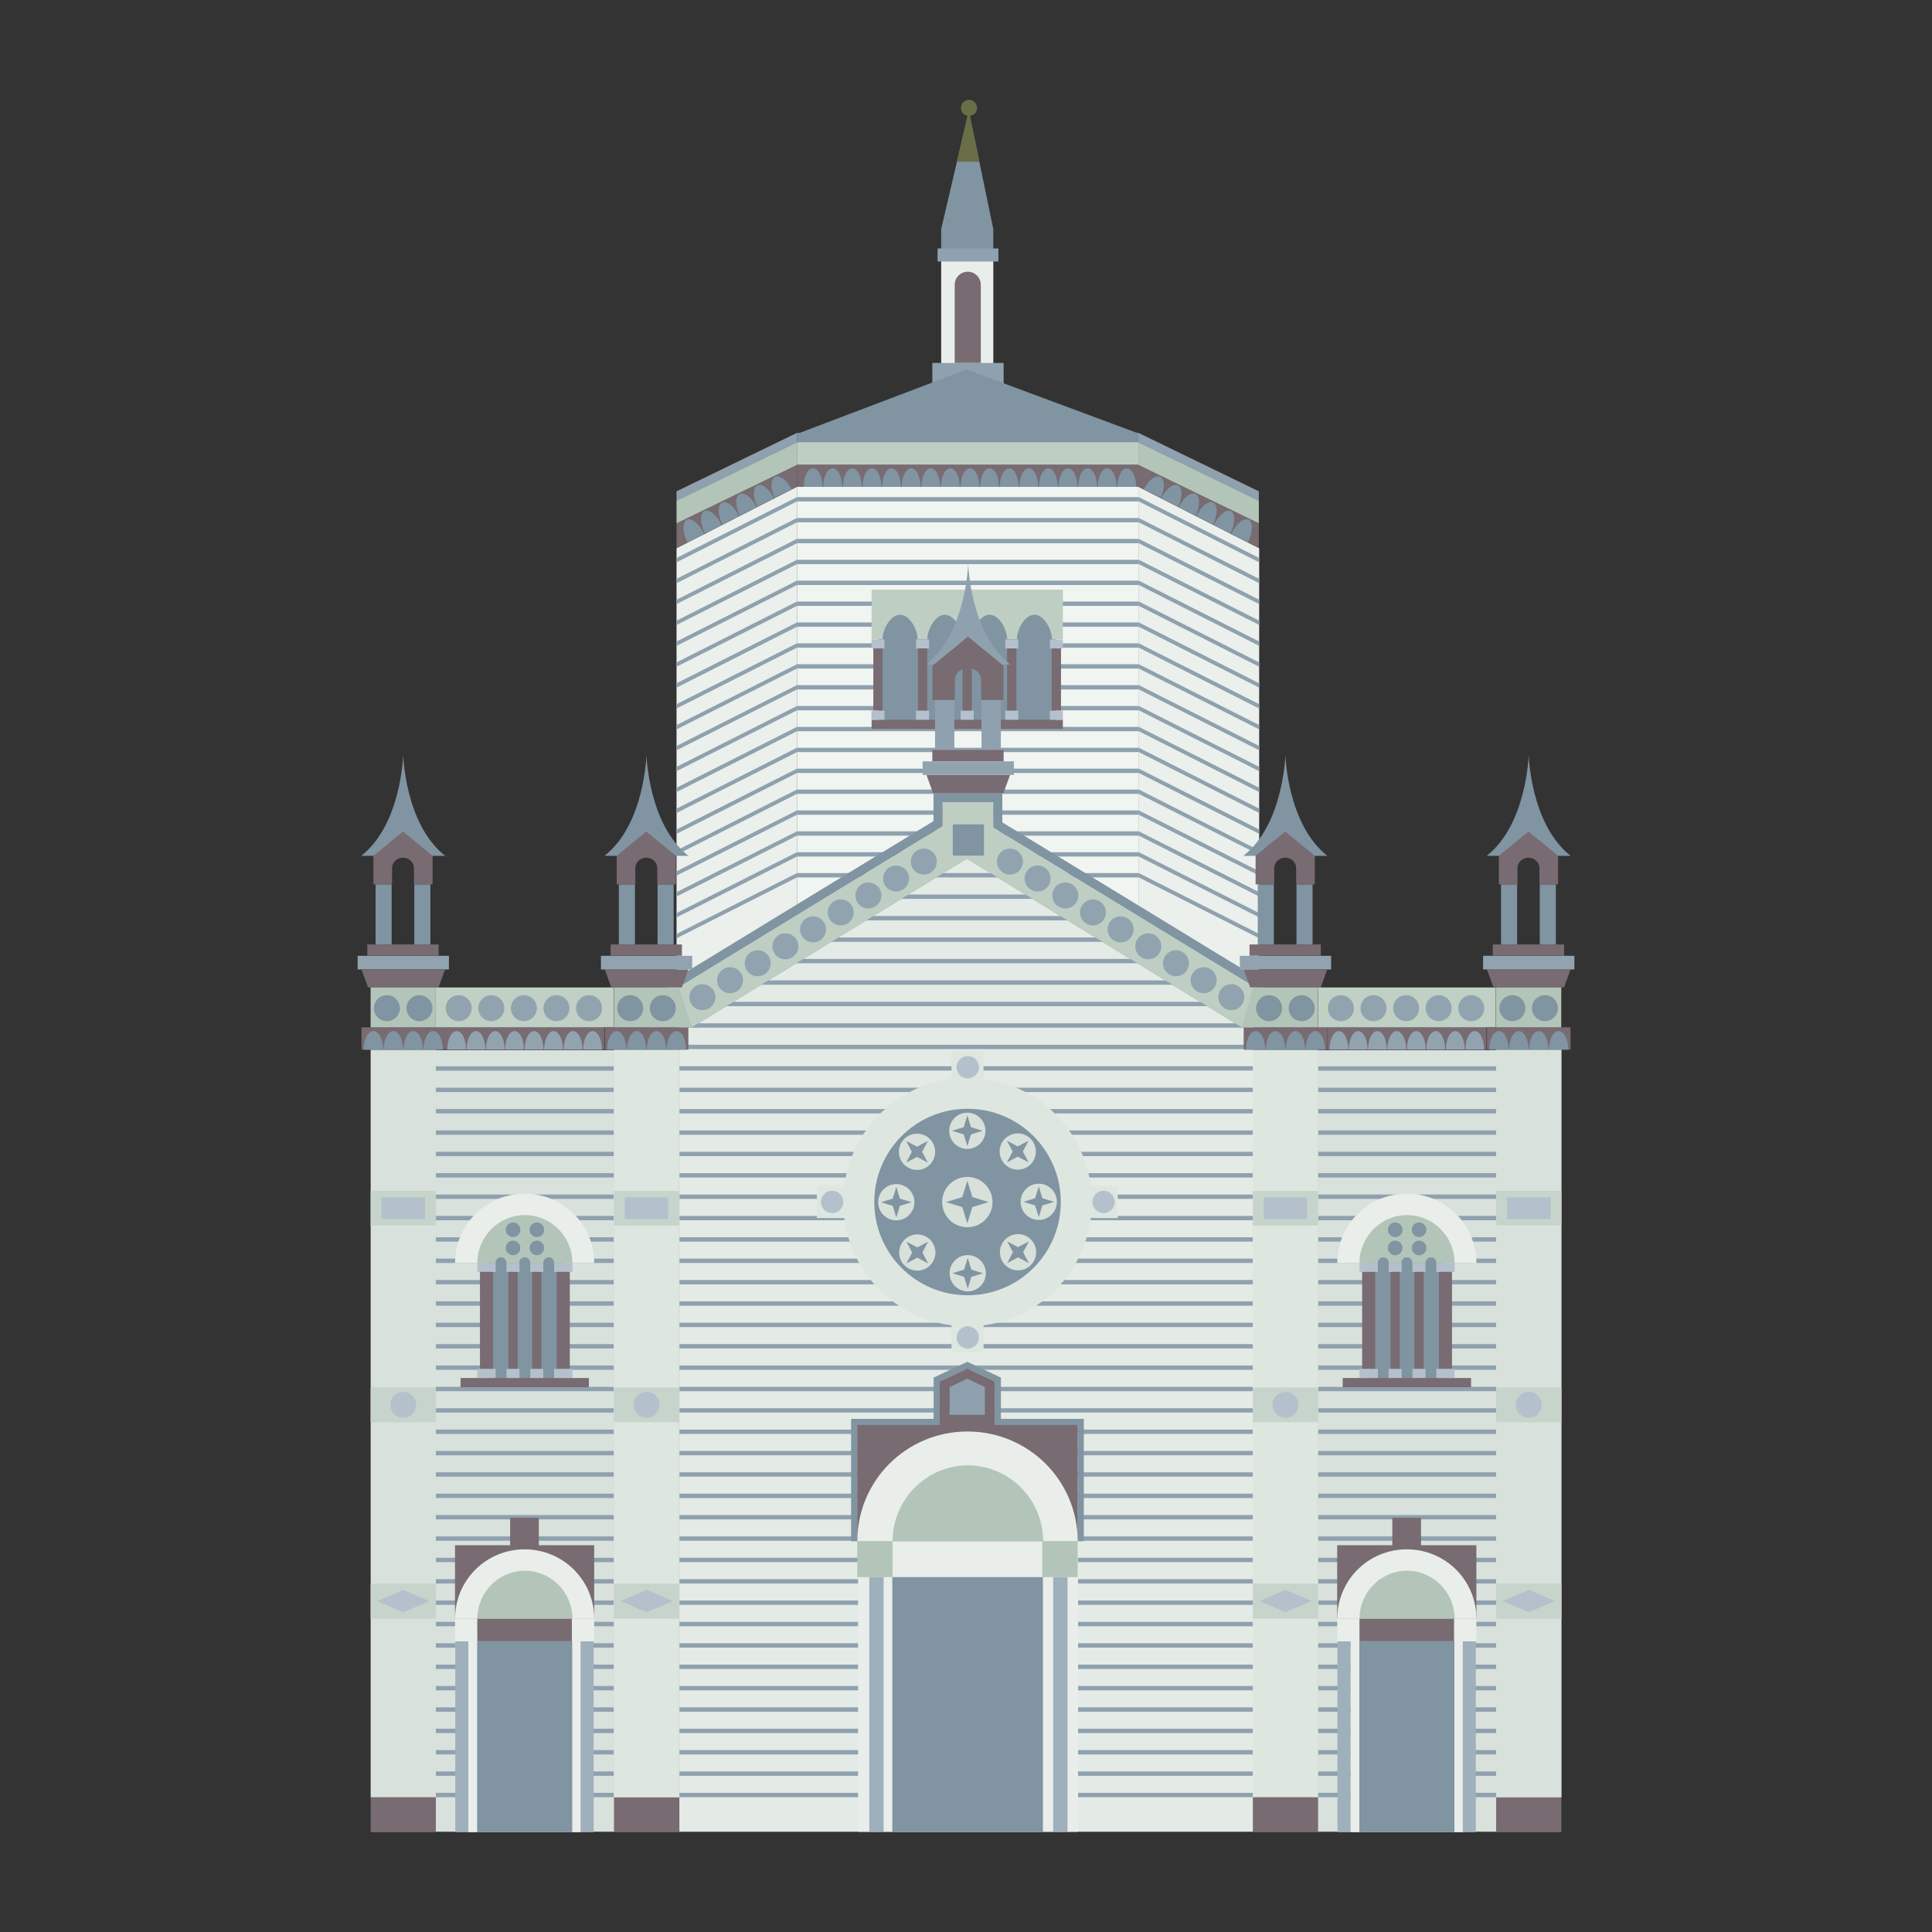 <?xml version="1.0" encoding="utf-8"?>
<!-- Generator: Adobe Illustrator 16.0.4, SVG Export Plug-In . SVG Version: 6.00 Build 0)  -->
<!DOCTYPE svg PUBLIC "-//W3C//DTD SVG 1.1//EN" "http://www.w3.org/Graphics/SVG/1.1/DTD/svg11.dtd">
<svg version="1.1" xmlns="http://www.w3.org/2000/svg" xmlns:xlink="http://www.w3.org/1999/xlink" x="0px" y="0px"
	 width="283.46px" height="283.46px" viewBox="0 0 283.46 283.46" enable-background="new 0 0 283.46 283.46" xml:space="preserve">
<rect x="0" y="0" width="283.46" height="283.46" fill="#333333" stroke="none"/>
<rect x="0" fill="none" width="283.465" height="283.465"/>
<g>
	<rect x="138.087" y="38.302" fill="#E9EEEA" width="7.65" height="15.308"/>
	<polygon fill="#8094A2" points="138.087,33.613 142.143,16.277 145.737,33.613 145.737,36.592 138.087,36.592 	"/>
	<rect x="136.789" y="53.252" fill="#8FA1AE" width="10.461" height="3.826"/>
	<rect x="137.555" y="36.453" fill="#8FA1AE" width="8.929" height="1.913"/>
	<polygon fill="#8094A2" points="167.076,72.562 117.073,72.562 117.073,63.607 141.815,54.213 167.076,63.607 	"/>
	<rect x="116.922" y="71.43" fill="#F1F5F2" width="50.154" height="64.125"/>
	<polygon fill="#EBF0EC" points="116.9,145.904 99.261,145.904 99.261,80.43 116.9,71.43 	"/>
	<polygon fill="#EBF0EC" points="167.041,145.904 184.744,145.904 184.744,80.43 167.041,71.43 	"/>
	<rect x="63.894" y="154.076" fill="#D8E1DB" width="26.26" height="114.673"/>
	<polygon fill="#E4EAE5" points="99.669,145.455 141.815,119.709 183.908,145.455 183.908,268.749 99.669,268.749 	"/>
	<rect x="193.328" y="154.076" fill="#D8E1DB" width="26.258" height="114.673"/>
	<rect x="116.922" y="128.098" fill="#8FA1AE" width="50.181" height="0.638"/>
	<rect x="116.922" y="125.033" fill="#8FA1AE" width="50.181" height="0.638"/>
	<rect x="116.922" y="121.969" fill="#8FA1AE" width="50.181" height="0.638"/>
	<rect x="116.922" y="118.904" fill="#8FA1AE" width="50.181" height="0.638"/>
	<rect x="116.922" y="115.84" fill="#8FA1AE" width="50.181" height="0.637"/>
	<rect x="116.922" y="112.774" fill="#8FA1AE" width="50.181" height="0.638"/>
	<rect x="116.922" y="109.71" fill="#8FA1AE" width="50.181" height="0.638"/>
	<rect x="116.922" y="106.646" fill="#8FA1AE" width="50.181" height="0.638"/>
	<rect x="116.922" y="103.581" fill="#8FA1AE" width="50.181" height="0.638"/>
	<rect x="116.922" y="100.517" fill="#8FA1AE" width="50.181" height="0.638"/>
	<rect x="116.922" y="97.452" fill="#8FA1AE" width="50.181" height="0.638"/>
	<rect x="116.922" y="94.388" fill="#8FA1AE" width="50.181" height="0.638"/>
	<rect x="116.922" y="91.323" fill="#8FA1AE" width="50.181" height="0.638"/>
	<rect x="116.922" y="88.259" fill="#8FA1AE" width="50.181" height="0.638"/>
	<rect x="116.922" y="85.194" fill="#8FA1AE" width="50.181" height="0.638"/>
	<rect x="116.922" y="82.13" fill="#8FA1AE" width="50.181" height="0.638"/>
	<rect x="116.922" y="79.065" fill="#8FA1AE" width="50.181" height="0.638"/>
	<rect x="116.922" y="76.001" fill="#8FA1AE" width="50.181" height="0.638"/>
	<rect x="116.922" y="72.936" fill="#8FA1AE" width="50.181" height="0.638"/>
	<polygon fill="#8FA1AE" points="116.922,128.098 99.271,137.024 99.271,137.662 116.922,128.735 	"/>
	<polygon fill="#8FA1AE" points="116.922,125.033 99.271,133.96 99.271,134.598 116.922,125.671 	"/>
	<polygon fill="#8FA1AE" points="116.922,121.969 99.271,130.896 99.271,131.533 116.922,122.606 	"/>
	<polygon fill="#8FA1AE" points="116.922,118.904 99.271,127.831 99.271,128.469 116.922,119.542 	"/>
	<polygon fill="#8FA1AE" points="116.922,115.84 99.271,124.767 99.271,125.404 116.922,116.477 	"/>
	<polygon fill="#8FA1AE" points="116.922,112.774 99.271,121.702 99.271,122.34 116.922,113.412 	"/>
	<polygon fill="#8FA1AE" points="116.922,109.71 99.271,118.638 99.271,119.275 116.922,110.348 	"/>
	<polygon fill="#8FA1AE" points="116.922,106.646 99.261,115.573 99.261,116.211 116.922,107.283 	"/>
	<polygon fill="#8FA1AE" points="116.922,103.581 99.261,112.509 99.261,113.146 116.922,104.219 	"/>
	<polygon fill="#8FA1AE" points="116.922,100.517 99.261,109.443 99.261,110.081 116.922,101.154 	"/>
	<polygon fill="#8FA1AE" points="116.922,97.452 99.261,106.379 99.261,107.017 116.922,98.09 	"/>
	<polygon fill="#8FA1AE" points="116.922,94.388 99.261,103.314 99.261,103.952 116.922,95.025 	"/>
	<polygon fill="#8FA1AE" points="116.922,91.323 99.261,100.25 99.261,100.888 116.922,91.961 	"/>
	<polygon fill="#8FA1AE" points="116.922,88.259 99.261,97.186 99.261,97.823 116.922,88.896 	"/>
	<polygon fill="#8FA1AE" points="116.922,85.194 99.261,94.121 99.261,94.759 116.922,85.832 	"/>
	<polygon fill="#8FA1AE" points="116.922,82.13 99.261,91.057 99.261,91.694 116.922,82.768 	"/>
	<polygon fill="#8FA1AE" points="116.922,79.065 99.261,87.992 99.261,88.63 116.922,79.703 	"/>
	<polygon fill="#8FA1AE" points="116.922,76.001 99.261,84.928 99.261,85.565 116.922,76.639 	"/>
	<polygon fill="#8FA1AE" points="116.922,72.936 99.261,81.863 99.261,82.501 116.922,73.573 	"/>
	<polygon fill="#8FA1AE" points="167.09,128.098 184.74,137.024 184.74,137.662 167.09,128.735 	"/>
	<polygon fill="#8FA1AE" points="167.09,125.033 184.74,133.96 184.74,134.598 167.09,125.671 	"/>
	<polygon fill="#8FA1AE" points="167.09,121.969 184.74,130.896 184.74,131.533 167.09,122.606 	"/>
	<polygon fill="#8FA1AE" points="167.09,118.904 184.74,127.831 184.74,128.469 167.09,119.542 	"/>
	<polygon fill="#8FA1AE" points="167.09,115.84 184.74,124.767 184.74,125.404 167.09,116.477 	"/>
	<polygon fill="#8FA1AE" points="167.09,112.774 184.74,121.702 184.74,122.34 167.09,113.412 	"/>
	<polygon fill="#8FA1AE" points="167.09,109.71 184.74,118.638 184.74,119.275 167.09,110.348 	"/>
	<polygon fill="#8FA1AE" points="167.09,106.646 184.74,115.573 184.74,116.211 167.09,107.283 	"/>
	<polygon fill="#8FA1AE" points="167.09,103.581 184.74,112.509 184.74,113.146 167.09,104.219 	"/>
	<polygon fill="#8FA1AE" points="167.09,100.517 184.74,109.443 184.74,110.081 167.09,101.154 	"/>
	<polygon fill="#8FA1AE" points="167.09,97.452 184.74,106.379 184.74,107.017 167.09,98.09 	"/>
	<polygon fill="#8FA1AE" points="167.09,94.388 184.74,103.314 184.74,103.952 167.09,95.025 	"/>
	<polygon fill="#8FA1AE" points="167.09,91.323 184.74,100.25 184.74,100.888 167.09,91.961 	"/>
	<polygon fill="#8FA1AE" points="167.09,88.259 184.74,97.186 184.74,97.823 167.09,88.896 	"/>
	<polygon fill="#8FA1AE" points="167.09,85.194 184.74,94.121 184.74,94.759 167.09,85.832 	"/>
	<polygon fill="#8FA1AE" points="167.09,82.13 184.74,91.057 184.74,91.694 167.09,82.768 	"/>
	<polygon fill="#8FA1AE" points="167.09,79.065 184.74,87.992 184.74,88.63 167.09,79.703 	"/>
	<polygon fill="#8FA1AE" points="167.09,76.001 184.74,84.928 184.74,85.565 167.09,76.639 	"/>
	<polygon fill="#8FA1AE" points="167.09,72.936 184.74,81.863 184.74,82.501 167.09,73.573 	"/>
	<path fill="#786B71" d="M143.9,41.765c-0.009-1.05-0.861-1.898-1.913-1.898c-1.052,0-1.903,0.849-1.912,1.898l-0.001,0.013v0.002
		v11.465h3.827L143.9,41.765L143.9,41.765z"/>
	<path fill="#696E46" d="M143.689,23.73l-1.395-6.725c0.595-0.063,1.061-0.562,1.061-1.173c0-0.655-0.532-1.187-1.187-1.187
		c-0.654,0-1.186,0.531-1.186,1.187c0,0.588,0.43,1.072,0.992,1.166L140.4,23.73H143.689z"/>
	<rect x="63.945" y="184.664" fill="#8FA1AE" width="26.142" height="0.638"/>
	<rect x="63.945" y="181.529" fill="#8FA1AE" width="26.142" height="0.638"/>
	<rect x="63.945" y="178.395" fill="#8FA1AE" width="26.142" height="0.638"/>
	<rect x="63.945" y="175.26" fill="#8FA1AE" width="26.142" height="0.638"/>
	<rect x="63.945" y="187.8" fill="#8FA1AE" width="26.142" height="0.638"/>
	<rect x="63.945" y="190.935" fill="#8FA1AE" width="26.142" height="0.638"/>
	<rect x="63.945" y="194.069" fill="#8FA1AE" width="26.142" height="0.638"/>
	<rect x="63.945" y="197.205" fill="#8FA1AE" width="26.142" height="0.638"/>
	<rect x="63.945" y="200.34" fill="#8FA1AE" width="26.142" height="0.638"/>
	<path fill="#E9EEEA" d="M66.769,185.296c0-5.636,4.568-10.161,10.204-10.161c5.637,0,10.205,4.525,10.205,10.161H66.769z"/>
	<rect x="71.522" y="183.93" fill="#8094A2" width="11.024" height="18.45"/>
	<rect x="128.907" y="89.5" fill="#8094A2" width="25.996" height="16.303"/>
	<rect x="193.379" y="184.664" fill="#8FA1AE" width="26.141" height="0.638"/>
	<rect x="193.379" y="181.529" fill="#8FA1AE" width="26.141" height="0.638"/>
	<rect x="193.379" y="178.395" fill="#8FA1AE" width="26.141" height="0.638"/>
	<rect x="193.379" y="175.26" fill="#8FA1AE" width="26.141" height="0.638"/>
	<rect x="193.379" y="187.8" fill="#8FA1AE" width="26.141" height="0.638"/>
	<rect x="193.379" y="190.935" fill="#8FA1AE" width="26.141" height="0.638"/>
	<rect x="193.379" y="194.069" fill="#8FA1AE" width="26.141" height="0.638"/>
	<rect x="193.379" y="197.205" fill="#8FA1AE" width="26.141" height="0.638"/>
	<rect x="193.379" y="200.34" fill="#8FA1AE" width="26.141" height="0.638"/>
	<rect x="99.691" y="184.664" fill="#8FA1AE" width="84.129" height="0.638"/>
	<rect x="99.691" y="181.529" fill="#8FA1AE" width="84.129" height="0.638"/>
	<rect x="99.691" y="178.395" fill="#8FA1AE" width="84.129" height="0.638"/>
	<rect x="99.691" y="175.26" fill="#8FA1AE" width="84.129" height="0.638"/>
	<rect x="99.691" y="187.8" fill="#8FA1AE" width="84.129" height="0.638"/>
	<rect x="99.691" y="190.935" fill="#8FA1AE" width="84.129" height="0.638"/>
	<rect x="99.691" y="194.069" fill="#8FA1AE" width="84.129" height="0.638"/>
	<rect x="99.691" y="197.205" fill="#8FA1AE" width="84.129" height="0.638"/>
	<rect x="99.691" y="200.34" fill="#8FA1AE" width="84.129" height="0.638"/>
	<path fill="#E9EEEA" d="M196.203,185.296c0-5.636,4.568-10.161,10.205-10.161c5.635,0,10.203,4.525,10.203,10.161H196.203z"/>
	<rect x="200.955" y="183.93" fill="#8094A2" width="11.025" height="18.45"/>
	<rect x="63.945" y="203.475" fill="#8FA1AE" width="26.142" height="0.638"/>
	<rect x="63.945" y="206.61" fill="#8FA1AE" width="26.142" height="0.638"/>
	<rect x="63.945" y="209.745" fill="#8FA1AE" width="26.142" height="0.638"/>
	<rect x="63.945" y="212.88" fill="#8FA1AE" width="26.142" height="0.638"/>
	<rect x="63.945" y="216.015" fill="#8FA1AE" width="26.142" height="0.638"/>
	<rect x="63.945" y="219.15" fill="#8FA1AE" width="26.142" height="0.638"/>
	<rect x="63.945" y="222.285" fill="#8FA1AE" width="26.142" height="0.638"/>
	<rect x="63.945" y="225.42" fill="#8FA1AE" width="26.142" height="0.638"/>
	<rect x="63.945" y="228.556" fill="#8FA1AE" width="26.142" height="0.638"/>
	<rect x="63.945" y="231.69" fill="#8FA1AE" width="26.142" height="0.638"/>
	<rect x="63.945" y="234.825" fill="#8FA1AE" width="26.142" height="0.638"/>
	<rect x="63.945" y="237.961" fill="#8FA1AE" width="26.142" height="0.638"/>
	<rect x="63.945" y="241.096" fill="#8FA1AE" width="26.142" height="0.638"/>
	<rect x="63.945" y="244.23" fill="#8FA1AE" width="26.142" height="0.638"/>
	<rect x="63.945" y="247.365" fill="#8FA1AE" width="26.142" height="0.638"/>
	<rect x="63.945" y="250.501" fill="#8FA1AE" width="26.142" height="0.638"/>
	<rect x="63.945" y="253.636" fill="#8FA1AE" width="26.142" height="0.638"/>
	<rect x="63.945" y="256.771" fill="#8FA1AE" width="26.142" height="0.638"/>
	<rect x="63.945" y="259.906" fill="#8FA1AE" width="26.142" height="0.638"/>
	<rect x="63.945" y="263.041" fill="#8FA1AE" width="26.142" height="0.638"/>
	<rect x="63.945" y="172.124" fill="#8FA1AE" width="26.142" height="0.638"/>
	<rect x="63.945" y="168.989" fill="#8FA1AE" width="26.142" height="0.638"/>
	<rect x="63.945" y="165.854" fill="#8FA1AE" width="26.142" height="0.638"/>
	<rect x="63.945" y="162.719" fill="#8FA1AE" width="26.142" height="0.638"/>
	<rect x="63.945" y="159.584" fill="#8FA1AE" width="26.142" height="0.638"/>
	<rect x="63.945" y="156.449" fill="#8FA1AE" width="26.142" height="0.638"/>
	<rect x="193.379" y="203.475" fill="#8FA1AE" width="26.141" height="0.638"/>
	<rect x="193.379" y="206.61" fill="#8FA1AE" width="26.141" height="0.638"/>
	<rect x="193.379" y="209.745" fill="#8FA1AE" width="26.141" height="0.638"/>
	<rect x="193.379" y="212.88" fill="#8FA1AE" width="26.141" height="0.638"/>
	<rect x="193.379" y="216.015" fill="#8FA1AE" width="26.141" height="0.638"/>
	<rect x="193.379" y="219.15" fill="#8FA1AE" width="26.141" height="0.638"/>
	<rect x="193.379" y="222.285" fill="#8FA1AE" width="26.141" height="0.638"/>
	<rect x="193.379" y="225.42" fill="#8FA1AE" width="26.141" height="0.638"/>
	<rect x="193.379" y="228.556" fill="#8FA1AE" width="26.141" height="0.638"/>
	<rect x="193.379" y="231.69" fill="#8FA1AE" width="26.141" height="0.638"/>
	<rect x="193.379" y="234.825" fill="#8FA1AE" width="26.141" height="0.638"/>
	<rect x="193.379" y="237.961" fill="#8FA1AE" width="26.141" height="0.638"/>
	<rect x="193.379" y="241.096" fill="#8FA1AE" width="26.141" height="0.638"/>
	<rect x="193.379" y="244.23" fill="#8FA1AE" width="26.141" height="0.638"/>
	<rect x="193.379" y="247.365" fill="#8FA1AE" width="26.141" height="0.638"/>
	<rect x="193.379" y="250.501" fill="#8FA1AE" width="26.141" height="0.638"/>
	<rect x="193.379" y="253.636" fill="#8FA1AE" width="26.141" height="0.638"/>
	<rect x="193.379" y="256.771" fill="#8FA1AE" width="26.141" height="0.638"/>
	<rect x="193.379" y="259.906" fill="#8FA1AE" width="26.141" height="0.638"/>
	<rect x="193.379" y="263.041" fill="#8FA1AE" width="26.141" height="0.638"/>
	<rect x="193.379" y="172.124" fill="#8FA1AE" width="26.141" height="0.638"/>
	<rect x="193.379" y="168.989" fill="#8FA1AE" width="26.141" height="0.638"/>
	<rect x="193.379" y="165.854" fill="#8FA1AE" width="26.141" height="0.638"/>
	<rect x="193.379" y="162.719" fill="#8FA1AE" width="26.141" height="0.638"/>
	<rect x="193.379" y="159.584" fill="#8FA1AE" width="26.141" height="0.638"/>
	<rect x="193.379" y="156.449" fill="#8FA1AE" width="26.141" height="0.638"/>
	<rect x="99.691" y="203.475" fill="#8FA1AE" width="84.129" height="0.638"/>
	<rect x="99.691" y="206.61" fill="#8FA1AE" width="84.129" height="0.638"/>
	<rect x="99.691" y="209.745" fill="#8FA1AE" width="84.129" height="0.638"/>
	<rect x="99.691" y="212.88" fill="#8FA1AE" width="84.129" height="0.638"/>
	<rect x="99.691" y="216.015" fill="#8FA1AE" width="84.129" height="0.638"/>
	<rect x="99.691" y="219.15" fill="#8FA1AE" width="84.129" height="0.638"/>
	<rect x="99.691" y="222.285" fill="#8FA1AE" width="84.129" height="0.638"/>
	<rect x="99.691" y="225.42" fill="#8FA1AE" width="84.129" height="0.638"/>
	<rect x="99.691" y="228.556" fill="#8FA1AE" width="84.129" height="0.638"/>
	<rect x="99.691" y="231.69" fill="#8FA1AE" width="84.129" height="0.638"/>
	<rect x="99.691" y="234.825" fill="#8FA1AE" width="84.129" height="0.638"/>
	<rect x="99.691" y="237.961" fill="#8FA1AE" width="84.129" height="0.638"/>
	<rect x="99.691" y="241.096" fill="#8FA1AE" width="84.129" height="0.638"/>
	<rect x="99.691" y="244.23" fill="#8FA1AE" width="84.129" height="0.638"/>
	<rect x="99.691" y="247.365" fill="#8FA1AE" width="84.129" height="0.638"/>
	<rect x="99.691" y="250.501" fill="#8FA1AE" width="84.129" height="0.638"/>
	<rect x="99.691" y="253.636" fill="#8FA1AE" width="84.129" height="0.638"/>
	<rect x="99.691" y="256.771" fill="#8FA1AE" width="84.129" height="0.638"/>
	<rect x="99.691" y="259.906" fill="#8FA1AE" width="84.129" height="0.638"/>
	<rect x="99.691" y="263.041" fill="#8FA1AE" width="84.129" height="0.638"/>
	<rect x="99.691" y="172.124" fill="#8FA1AE" width="84.129" height="0.638"/>
	<rect x="99.691" y="168.989" fill="#8FA1AE" width="84.129" height="0.638"/>
	<rect x="99.691" y="165.854" fill="#8FA1AE" width="84.129" height="0.638"/>
	<rect x="99.691" y="162.719" fill="#8FA1AE" width="84.129" height="0.638"/>
	<rect x="99.691" y="159.584" fill="#8FA1AE" width="84.129" height="0.638"/>
	<rect x="99.691" y="156.436" fill="#8FA1AE" width="84.129" height="0.638"/>
	<rect x="99.691" y="153.287" fill="#8FA1AE" width="84.129" height="0.638"/>
	<rect x="99.691" y="150.138" fill="#8FA1AE" width="84.129" height="0.638"/>
	<rect x="105.748" y="146.989" fill="#8FA1AE" width="78.073" height="0.638"/>
	<rect x="108.936" y="143.841" fill="#8FA1AE" width="65.951" height="0.638"/>
	<rect x="108.936" y="140.692" fill="#8FA1AE" width="65.951" height="0.638"/>
	<polygon fill="#8FA1AE" points="113.346,137.544 170.551,137.544 171.623,138.182 112.324,138.182 	"/>
	<polygon fill="#8FA1AE" points="118.192,134.395 164.127,134.395 165.188,135.032 117.115,135.032 	"/>
	<polygon fill="#8FA1AE" points="123.333,131.246 159,131.246 160.031,131.884 122.278,131.884 	"/>
	<path fill="#8094A2" d="M145.714,117.705v3.716l38.573,23.539l-2.086,5.77l-40.346-24.755l-40.346,24.755l-2.087-5.77l38.89-23.731
		v-3.523H145.714 M98.522,146.354l43.199-25.987l42.976,26.1l1.236-2.084l-38.871-23.72v-4.309l0,0h-10.101v4.116l-39.185,23.912
		L98.522,146.354"/>
	<polygon fill="#BFCEC3" points="184.287,144.96 145.714,121.421 145.714,117.705 138.312,117.705 138.312,121.229 99.422,144.96
		101.509,150.729 141.855,125.975 182.201,150.729 	"/>
	<rect x="68.714" y="240.802" fill="#E9EEEA" width="16.583" height="28.017"/>
	<polygon fill="#786B71" points="79.055,226.714 79.055,222.682 74.845,222.682 74.845,226.714 66.758,226.714 66.758,237.476
		87.178,237.476 87.178,226.714 	"/>
	<rect x="54.384" y="154.008" fill="#D8E1DB" width="9.567" height="109.697"/>
	<rect x="54.384" y="232.354" fill="#C7D4CB" width="9.567" height="5.122"/>
	<rect x="54.384" y="263.72" fill="#786B71" width="9.567" height="5.099"/>
	<polygon fill="#B4C1CC" points="62.995,234.904 59.167,236.551 59.168,236.551 55.341,234.904 59.168,233.259 59.167,233.259 	"/>
	<g>
		<rect x="54.384" y="203.563" fill="#C7D4CB" width="9.567" height="5.103"/>
	</g>
	<g>
		<rect x="54.384" y="174.722" fill="#C7D4CB" width="9.567" height="5.103"/>
	</g>
	<circle fill="#B4C1CC" cx="59.168" cy="206.115" r="1.904"/>
	<rect x="55.979" y="175.679" fill="#B4C1CC" width="6.378" height="3.188"/>
	<rect x="53.038" y="150.729" fill="#786B71" width="12.262" height="3.278"/>
	<rect x="52.471" y="140.235" fill="#92A3B0" width="13.394" height="1.998"/>
	<polygon fill="#786B71" points="64.343,144.877 53.994,144.877 53.038,142.233 65.299,142.233 	"/>
	<rect x="54.372" y="144.877" fill="#B3C5B8" width="9.566" height="5.853"/>
	<g>
		<path fill="#8094A2" d="M53.361,154.008c0-1.514,0.638-2.73,1.425-2.73s1.425,1.217,1.425,2.73"/>
		<path fill="#8094A2" d="M56.282,154.008c0-1.514,0.639-2.73,1.426-2.73s1.425,1.217,1.425,2.73"/>
		<path fill="#8094A2" d="M59.205,154.008c0-1.514,0.638-2.73,1.425-2.73s1.425,1.217,1.425,2.73"/>
		<path fill="#8094A2" d="M62.126,154.008c0-1.514,0.638-2.73,1.425-2.73s1.425,1.217,1.425,2.73"/>
	</g>
	<rect x="65.299" y="150.729" fill="#786B71" width="23.36" height="3.278"/>
	<g>
		<path fill="#92A3B0" d="M65.624,154.008c0-1.514,0.617-2.73,1.38-2.73c0.762,0,1.379,1.217,1.379,2.73"/>
		<path fill="#92A3B0" d="M68.453,154.008c0-1.514,0.617-2.73,1.38-2.73c0.762,0,1.38,1.217,1.38,2.73"/>
		<path fill="#92A3B0" d="M71.282,154.008c0-1.514,0.618-2.73,1.38-2.73c0.763,0,1.38,1.217,1.38,2.73"/>
		<path fill="#92A3B0" d="M74.111,154.008c0-1.514,0.618-2.73,1.38-2.73c0.763,0,1.38,1.217,1.38,2.73"/>
		<path fill="#92A3B0" d="M76.974,154.008c0-1.514,0.617-2.73,1.38-2.73c0.762,0,1.379,1.217,1.379,2.73"/>
		<path fill="#92A3B0" d="M79.836,154.008c0-1.514,0.618-2.73,1.38-2.73c0.763,0,1.38,1.217,1.38,2.73"/>
		<path fill="#92A3B0" d="M82.7,154.008c0-1.514,0.617-2.73,1.38-2.73c0.762,0,1.38,1.217,1.38,2.73"/>
		<path fill="#92A3B0" d="M85.562,154.008c0-1.514,0.618-2.73,1.38-2.73c0.763,0,1.38,1.217,1.38,2.73"/>
	</g>
	<g>
		<circle fill="#8094A2" cx="56.766" cy="147.917" r="1.908"/>
		<circle fill="#8094A2" cx="61.543" cy="147.917" r="1.908"/>
	</g>
	<rect x="63.953" y="144.877" fill="#C1D0C5" width="26.075" height="5.853"/>
	<g>
		<circle fill="#92A3B0" cx="67.303" cy="147.917" r="1.908"/>
		<circle fill="#92A3B0" cx="72.084" cy="147.917" r="1.908"/>
		<circle fill="#92A3B0" cx="76.865" cy="147.917" r="1.908"/>
		<circle fill="#92A3B0" cx="81.646" cy="147.917" r="1.908"/>
		<circle fill="#92A3B0" cx="86.428" cy="147.917" r="1.908"/>
	</g>
	<rect x="90.08" y="154.008" fill="#C3CFD7" width="9.567" height="109.697"/>
	<rect x="90.08" y="154.008" fill="#DEE6E0" width="9.567" height="109.697"/>
	<g>
		<rect x="90.08" y="232.354" fill="#C7D4CB" width="9.567" height="5.122"/>
		<rect x="90.08" y="263.72" fill="#786B71" width="9.567" height="5.099"/>
		<polygon fill="#B4C1CC" points="98.69,234.904 94.864,236.551 94.864,236.551 91.037,234.904 94.864,233.259 94.864,233.259 		"/>
	</g>
	<g>
		<rect x="90.08" y="203.563" fill="#C7D4CB" width="9.567" height="5.103"/>
	</g>
	<g>
		<rect x="90.08" y="174.722" fill="#C7D4CB" width="9.567" height="5.103"/>
	</g>
	<circle fill="#B4C1CC" cx="94.863" cy="206.115" r="1.904"/>
	<rect x="91.674" y="175.679" fill="#B4C1CC" width="6.378" height="3.188"/>
	<rect x="88.732" y="150.729" fill="#786B71" width="12.263" height="3.278"/>
	<polygon fill="#786B71" points="100.039,144.877 89.689,144.877 88.732,142.233 100.995,142.233 	"/>
	<polygon fill="#B3C5B8" points="101.509,150.729 90.067,150.729 90.067,144.877 99.633,144.877 	"/>
	<g>
		<path fill="#8094A2" d="M89.056,154.008c0-1.514,0.638-2.73,1.425-2.73s1.425,1.217,1.425,2.73"/>
		<path fill="#8094A2" d="M91.978,154.008c0-1.514,0.638-2.73,1.425-2.73s1.425,1.217,1.425,2.73"/>
		<path fill="#8094A2" d="M94.9,154.008c0-1.514,0.638-2.73,1.425-2.73s1.425,1.217,1.425,2.73"/>
		<path fill="#8094A2" d="M97.822,154.008c0-1.514,0.639-2.73,1.425-2.73c0.787,0,1.425,1.217,1.425,2.73"/>
	</g>
	<g>
		<circle fill="#8094A2" cx="92.461" cy="147.917" r="1.908"/>
		<circle fill="#8094A2" cx="97.239" cy="147.917" r="1.908"/>
	</g>
	<g>
		<circle fill="#92A3B0" cx="103.051" cy="146.302" r="1.908"/>
		<circle fill="#92A3B0" cx="107.112" cy="143.815" r="1.908"/>
		<circle fill="#92A3B0" cx="111.172" cy="141.329" r="1.908"/>
		<circle fill="#92A3B0" cx="115.232" cy="138.842" r="1.908"/>
		<circle fill="#92A3B0" cx="119.292" cy="136.356" r="1.908"/>
		<circle fill="#92A3B0" cx="123.353" cy="133.869" r="1.908"/>
		<circle fill="#92A3B0" cx="127.413" cy="131.382" r="1.908"/>
		<circle fill="#92A3B0" cx="131.474" cy="128.896" r="1.908"/>
		<circle fill="#92A3B0" cx="135.534" cy="126.409" r="1.908"/>
	</g>
	<g>
		<circle fill="#92A3B0" cx="180.658" cy="146.302" r="1.908"/>
		<circle fill="#92A3B0" cx="176.598" cy="143.815" r="1.908"/>
		<circle fill="#92A3B0" cx="172.537" cy="141.329" r="1.908"/>
		<circle fill="#92A3B0" cx="168.478" cy="138.842" r="1.909"/>
		<circle fill="#92A3B0" cx="164.417" cy="136.356" r="1.909"/>
		<circle fill="#92A3B0" cx="160.357" cy="133.869" r="1.908"/>
		<circle fill="#92A3B0" cx="156.297" cy="131.382" r="1.908"/>
		<circle fill="#92A3B0" cx="152.236" cy="128.896" r="1.908"/>
		<circle fill="#92A3B0" cx="148.176" cy="126.409" r="1.908"/>
	</g>
	<g>
		<path fill="#8094A2" d="M65.317,125.567c-5.926-4.65-6.161-14.87-6.161-14.87s-0.234,10.22-6.16,14.87H65.317z"/>
		<g>
			<rect x="55.102" y="129.754" fill="#8094A2" width="2.362" height="8.815"/>
			<rect x="60.784" y="129.754" fill="#8094A2" width="2.362" height="8.815"/>
		</g>
		<rect x="53.893" y="138.569" fill="#786B71" width="10.462" height="1.65"/>
		<path fill="#786B71" d="M60.737,127.37c0-0.846-0.72-1.531-1.609-1.531s-1.61,0.686-1.61,1.531v2.384h-2.733v-4.187l4.343-3.562
			h0.001l4.343,3.562v4.187h-2.733V127.37z"/>
	</g>
	<rect x="88.167" y="140.235" fill="#92A3B0" width="13.394" height="1.998"/>
	<g>
		<path fill="#8094A2" d="M101.011,125.567c-5.926-4.65-6.16-14.87-6.16-14.87s-0.235,10.22-6.16,14.87H101.011z"/>
		<g>
			<rect x="90.796" y="129.754" fill="#8094A2" width="2.363" height="8.815"/>
			<rect x="96.478" y="129.754" fill="#8094A2" width="2.362" height="8.815"/>
		</g>
		<rect x="89.587" y="138.569" fill="#786B71" width="10.463" height="1.65"/>
		<path fill="#786B71" d="M96.431,127.37c0-0.846-0.72-1.531-1.609-1.531c-0.889,0-1.609,0.686-1.609,1.531v2.384h-2.733v-4.187
			l4.343-3.562l0,0l4.343,3.562v4.187h-2.733V127.37z"/>
	</g>
	<rect x="70.009" y="240.802" fill="#8094A2" width="13.949" height="28.017"/>
	<rect x="66.801" y="240.802" fill="#9FAFBB" width="1.913" height="28.017"/>
	<rect x="85.183" y="240.802" fill="#9FAFBB" width="1.913" height="28.017"/>
	<path fill="#E9EEEA" d="M66.769,237.476c0-5.636,4.568-10.161,10.204-10.161c5.637,0,10.205,4.525,10.205,10.161H66.769z"/>
	<rect x="66.758" y="237.476" fill="#E9EEEA" width="3.275" height="3.326"/>
	<rect x="70.033" y="237.476" fill="#786B71" width="13.95" height="3.326"/>
	<rect x="83.901" y="237.476" fill="#E9EEEA" width="3.274" height="3.326"/>
	<rect x="67.572" y="202.18" fill="#786B71" width="18.824" height="1.351"/>
	<g>
		<rect x="70.034" y="185.292" fill="#B4C1CC" width="2.683" height="1.338"/>
		<rect x="70.034" y="200.84" fill="#B4C1CC" width="2.688" height="1.333"/>
		<rect x="70.421" y="186.607" fill="#786B71" width="1.913" height="14.207"/>
	</g>
	<g>
		<rect x="81.311" y="185.292" fill="#B4C1CC" width="2.677" height="1.338"/>
		<rect x="81.299" y="200.84" fill="#B4C1CC" width="2.688" height="1.333"/>
		<rect x="81.687" y="186.607" fill="#786B71" width="1.913" height="14.207"/>
	</g>
	<g>
		<rect x="77.8" y="185.292" fill="#B4C1CC" width="1.913" height="1.338"/>
		<rect x="77.802" y="200.84" fill="#B4C1CC" width="1.913" height="1.333"/>
		<rect x="78.079" y="186.607" fill="#786B71" width="1.361" height="14.207"/>
	</g>
	<g>
		<rect x="74.313" y="185.292" fill="#B4C1CC" width="1.906" height="1.338"/>
		<rect x="74.305" y="200.84" fill="#B4C1CC" width="1.914" height="1.333"/>
		<rect x="74.581" y="186.607" fill="#786B71" width="1.362" height="14.207"/>
	</g>
	<path fill="#B3C5B8" d="M77.008,178.274c-3.852,0-6.975,3.165-6.975,7.018h2.683c0-0.449,0.352-0.821,0.801-0.821
		c0.448,0,0.796,0.372,0.796,0.821h1.858c0-0.449,0.363-0.821,0.812-0.821s0.816,0.372,0.816,0.821h1.913
		c0-0.449,0.359-0.821,0.809-0.821c0.448,0,0.789,0.372,0.789,0.821h2.673C83.984,181.439,80.861,178.274,77.008,178.274z"/>
	<circle fill="#8094A2" cx="75.271" cy="183.095" r="1.07"/>
	<circle fill="#8094A2" cx="75.271" cy="180.429" r="1.07"/>
	<circle fill="#8094A2" cx="78.771" cy="183.095" r="1.07"/>
	<circle fill="#8094A2" cx="78.771" cy="180.429" r="1.07"/>
	<rect x="127.88" y="105.604" fill="#786B71" width="28.063" height="1.35"/>
	<g>
		<rect x="127.865" y="93.816" fill="#B4C1CC" width="1.906" height="1.338"/>
		<rect x="127.857" y="104.263" fill="#B4C1CC" width="1.914" height="1.334"/>
		<rect x="128.132" y="95.132" fill="#786B71" width="1.362" height="9.106"/>
	</g>
	<g>
		<rect x="134.408" y="93.816" fill="#B4C1CC" width="1.906" height="1.338"/>
		<rect x="134.4" y="104.263" fill="#B4C1CC" width="1.914" height="1.334"/>
		<rect x="134.676" y="95.132" fill="#786B71" width="1.361" height="9.106"/>
	</g>
	<g>
		<rect x="140.952" y="93.816" fill="#B4C1CC" width="1.905" height="1.338"/>
		<rect x="140.944" y="104.263" fill="#B4C1CC" width="1.913" height="1.334"/>
		<rect x="141.219" y="95.132" fill="#786B71" width="1.362" height="9.106"/>
	</g>
	<g>
		<rect x="147.494" y="93.816" fill="#B4C1CC" width="1.906" height="1.338"/>
		<rect x="147.486" y="104.263" fill="#B4C1CC" width="1.914" height="1.334"/>
		<rect x="147.762" y="95.132" fill="#786B71" width="1.363" height="9.106"/>
	</g>
	<g>
		<rect x="154.037" y="93.816" fill="#B4C1CC" width="1.906" height="1.338"/>
		<rect x="154.031" y="104.263" fill="#B4C1CC" width="1.912" height="1.334"/>
		<rect x="154.307" y="95.132" fill="#786B71" width="1.361" height="9.106"/>
	</g>
	<path fill="#B3C5B8" d="M70.034,237.476c0-3.852,3.123-7.021,6.975-7.021c3.853,0,6.976,3.169,6.976,7.021H70.034z"/>
	<rect x="125.898" y="226.02" fill="#E9EEEA" width="32.272" height="42.744"/>
	<path fill="#8094A2" d="M141.928,200.794l4.022,1.895v6.388h12.165v17.046H125.77v-17.046h12.108v-6.388L141.928,200.794
		 M159.016,226.122v-17.946H146.85v-6.059l-4.92-2.317l0,0l-4.951,2.315v6.061h-12.107v17.946H159.016z"/>
	<polygon fill="#786B71" points="145.95,209.076 145.95,202.688 141.928,200.794 137.878,202.688 137.878,209.076 125.77,209.076
		125.77,226.122 158.115,226.122 158.115,209.076 	"/>
	<rect x="130.918" y="231.392" fill="#8094A2" width="22.097" height="37.372"/>
	<rect x="127.538" y="231.392" fill="#9FAFBB" width="2.104" height="37.372"/>
	<rect x="154.516" y="231.392" fill="#9FAFBB" width="2.104" height="37.372"/>
	<path fill="#E9EEEA" d="M125.786,226.122c0-8.927,7.237-16.095,16.164-16.095c8.929,0,16.166,7.168,16.166,16.095H125.786z"/>
	<rect x="125.77" y="226.122" fill="#B3C5B8" width="5.188" height="5.27"/>
	<rect x="152.924" y="226.122" fill="#B3C5B8" width="5.188" height="5.27"/>
	<path fill="#B3C5B8" d="M130.958,226.122c0-6.102,4.946-11.121,11.048-11.121c6.102,0,11.047,5.02,11.047,11.121H130.958z"/>
	<rect x="198.146" y="240.802" fill="#E9EEEA" width="16.584" height="28.017"/>
	<polygon fill="#786B71" points="208.49,226.714 208.49,222.682 204.279,222.682 204.279,226.714 196.191,226.714 196.191,237.476
		216.611,237.476 216.611,226.714 	"/>
	<rect x="183.818" y="154.008" fill="#DEE6E0" width="9.566" height="109.697"/>
	<rect x="183.818" y="232.354" fill="#C7D4CB" width="9.566" height="5.122"/>
	<rect x="183.818" y="263.72" fill="#786B71" width="9.566" height="5.099"/>
	<polygon fill="#B4C1CC" points="192.428,234.904 188.602,236.551 188.602,236.551 184.775,234.904 188.602,233.259
		188.602,233.259 	"/>
	<g>
		<rect x="183.818" y="203.563" fill="#C7D4CB" width="9.566" height="5.103"/>
	</g>
	<g>
		<rect x="183.818" y="174.722" fill="#C7D4CB" width="9.566" height="5.103"/>
	</g>
	<circle fill="#B4C1CC" cx="188.602" cy="206.115" r="1.904"/>
	<rect x="185.412" y="175.679" fill="#B4C1CC" width="6.379" height="3.188"/>
	<rect x="182.471" y="150.729" fill="#786B71" width="12.262" height="3.278"/>
	<rect x="181.904" y="140.235" fill="#92A3B0" width="13.395" height="1.998"/>
	<polygon fill="#786B71" points="193.777,144.877 183.426,144.877 182.471,142.233 194.732,142.233 	"/>
	<polygon fill="#B3C5B8" points="193.371,150.729 182.191,150.729 183.805,144.877 193.371,144.877 	"/>
	<g>
		<path fill="#8094A2" d="M182.793,154.008c0-1.514,0.639-2.73,1.426-2.73s1.426,1.217,1.426,2.73"/>
		<path fill="#8094A2" d="M185.717,154.008c0-1.514,0.637-2.73,1.424-2.73s1.426,1.217,1.426,2.73"/>
		<path fill="#8094A2" d="M188.637,154.008c0-1.514,0.639-2.73,1.426-2.73s1.426,1.217,1.426,2.73"/>
		<path fill="#8094A2" d="M191.561,154.008c0-1.514,0.637-2.73,1.424-2.73s1.426,1.217,1.426,2.73"/>
	</g>
	<rect x="194.732" y="150.729" fill="#786B71" width="23.359" height="3.278"/>
	<g>
		<path fill="#92A3B0" d="M195.057,154.008c0-1.514,0.617-2.73,1.379-2.73s1.381,1.217,1.381,2.73"/>
		<path fill="#92A3B0" d="M197.885,154.008c0-1.514,0.619-2.73,1.381-2.73s1.379,1.217,1.379,2.73"/>
		<path fill="#92A3B0" d="M200.715,154.008c0-1.514,0.619-2.73,1.381-2.73s1.379,1.217,1.379,2.73"/>
		<path fill="#92A3B0" d="M203.545,154.008c0-1.514,0.617-2.73,1.379-2.73c0.764,0,1.381,1.217,1.381,2.73"/>
		<path fill="#92A3B0" d="M206.408,154.008c0-1.514,0.617-2.73,1.379-2.73s1.381,1.217,1.381,2.73"/>
		<path fill="#92A3B0" d="M209.27,154.008c0-1.514,0.619-2.73,1.381-2.73s1.379,1.217,1.379,2.73"/>
		<path fill="#92A3B0" d="M212.133,154.008c0-1.514,0.617-2.73,1.381-2.73c0.762,0,1.379,1.217,1.379,2.73"/>
		<path fill="#92A3B0" d="M214.996,154.008c0-1.514,0.617-2.73,1.379-2.73c0.764,0,1.379,1.217,1.379,2.73"/>
	</g>
	<rect x="116.922" y="68.155" fill="#786B71" width="50.121" height="3.278"/>
	<rect x="116.922" y="64.877" fill="#BFCEC3" width="50.121" height="3.278"/>
	<rect x="116.922" y="63.512" fill="#8094A2" width="50.121" height="1.365"/>
	<g>
		<path fill="#8094A2" d="M143.809,71.434c0-1.514,0.618-2.73,1.38-2.73s1.38,1.217,1.38,2.73"/>
		<path fill="#8094A2" d="M146.686,71.434c0-1.514,0.617-2.73,1.379-2.73s1.381,1.217,1.381,2.73"/>
		<path fill="#8094A2" d="M140.931,71.434c0-1.514,0.618-2.73,1.38-2.73c0.763,0,1.38,1.217,1.38,2.73"/>
		<path fill="#8094A2" d="M138.054,71.434c0-1.514,0.618-2.73,1.38-2.73c0.763,0,1.38,1.217,1.38,2.73"/>
		<path fill="#8094A2" d="M135.177,71.434c0-1.514,0.618-2.73,1.38-2.73c0.763,0,1.38,1.217,1.38,2.73"/>
		<path fill="#8094A2" d="M132.3,71.434c0-1.514,0.618-2.73,1.38-2.73c0.763,0,1.38,1.217,1.38,2.73"/>
		<path fill="#8094A2" d="M129.424,71.434c0-1.514,0.617-2.73,1.38-2.73c0.762,0,1.38,1.217,1.38,2.73"/>
		<path fill="#8094A2" d="M126.547,71.434c0-1.514,0.618-2.73,1.38-2.73c0.763,0,1.38,1.217,1.38,2.73"/>
		<path fill="#8094A2" d="M123.67,71.434c0-1.514,0.618-2.73,1.38-2.73s1.38,1.217,1.38,2.73"/>
		<path fill="#8094A2" d="M120.793,71.434c0-1.514,0.618-2.73,1.38-2.73c0.763,0,1.38,1.217,1.38,2.73"/>
		<path fill="#8094A2" d="M117.917,71.434c0-1.514,0.618-2.73,1.38-2.73c0.763,0,1.38,1.217,1.38,2.73"/>
		<path fill="#8094A2" d="M149.561,71.434c0-1.514,0.619-2.73,1.381-2.73c0.764,0,1.379,1.217,1.379,2.73"/>
		<path fill="#8094A2" d="M152.438,71.434c0-1.514,0.619-2.73,1.381-2.73s1.379,1.217,1.379,2.73"/>
		<path fill="#8094A2" d="M155.316,71.434c0-1.514,0.617-2.73,1.379-2.73s1.379,1.217,1.379,2.73"/>
		<path fill="#8094A2" d="M158.191,71.434c0-1.514,0.619-2.73,1.381-2.73s1.379,1.217,1.379,2.73"/>
		<path fill="#8094A2" d="M161.068,71.434c0-1.514,0.619-2.73,1.381-2.73s1.379,1.217,1.379,2.73"/>
		<path fill="#8094A2" d="M163.945,71.434c0-1.514,0.617-2.73,1.381-2.73c0.762,0,1.379,1.217,1.379,2.73"/>
	</g>
	<polygon fill="#786B71" points="116.922,71.412 99.261,80.42 99.261,76.729 116.922,68.154 	"/>
	<polygon fill="#B3C5B8" points="116.922,68.203 99.261,76.771 99.261,73.45 116.922,64.875 	"/>
	<polygon fill="#8FA1AE" points="116.922,64.917 99.261,73.485 99.261,72.086 116.922,63.512 	"/>
	<path fill="#8094A2" d="M100.856,79.575c-0.734-1.513-0.77-2.999-0.084-3.331c0.687-0.333,1.832,0.613,2.566,2.126L100.856,79.575z
		"/>
	<path fill="#8094A2" d="M103.416,78.26c-0.719-1.48-0.74-2.939-0.054-3.272c0.686-0.333,1.817,0.588,2.536,2.067L103.416,78.26z"/>
	<path fill="#8094A2" d="M105.975,76.945c-0.703-1.448-0.712-2.881-0.026-3.214s1.807,0.562,2.509,2.009L105.975,76.945z"/>
	<path fill="#8094A2" d="M108.542,75.646c-0.69-1.424-0.689-2.837-0.004-3.17s1.797,0.541,2.486,1.965L108.542,75.646z"/>
	<path fill="#8094A2" d="M111.105,74.338c-0.677-1.395-0.665-2.786,0.021-3.118c0.686-0.333,1.785,0.519,2.462,1.913L111.105,74.338
		z"/>
	<path fill="#8094A2" d="M113.665,73.022c-0.661-1.361-0.637-2.727,0.049-3.06c0.687-0.332,1.772,0.493,2.434,1.855"/>
	<polygon fill="#786B71" points="167.033,71.412 184.695,80.42 184.695,76.729 167.033,68.154 	"/>
	<polygon fill="#B3C5B8" points="167.033,68.203 184.695,76.771 184.695,73.45 167.033,64.875 	"/>
	<polygon fill="#8FA1AE" points="167.033,64.917 184.695,73.485 184.695,72.086 167.033,63.512 	"/>
	<path fill="#8094A2" d="M183.1,79.575c0.734-1.513,0.77-2.999,0.084-3.331c-0.686-0.333-1.832,0.613-2.566,2.126L183.1,79.575z"/>
	<path fill="#8094A2" d="M180.541,78.26c0.719-1.48,0.74-2.939,0.053-3.272c-0.686-0.333-1.818,0.588-2.535,2.067L180.541,78.26z"/>
	<path fill="#8094A2" d="M177.982,76.945c0.701-1.448,0.711-2.881,0.025-3.214s-1.807,0.562-2.51,2.009L177.982,76.945z"/>
	<path fill="#8094A2" d="M175.414,75.646c0.691-1.424,0.689-2.837,0.004-3.17s-1.795,0.541-2.486,1.965L175.414,75.646z"/>
	<path fill="#8094A2" d="M172.852,74.338c0.676-1.395,0.666-2.786-0.021-3.118c-0.686-0.333-1.785,0.519-2.461,1.913L172.852,74.338
		z"/>
	<path fill="#8094A2" d="M170.293,73.022c0.66-1.361,0.635-2.727-0.051-3.06c-0.686-0.332-1.771,0.493-2.434,1.855"/>
	<g>
		<circle fill="#8094A2" cx="186.199" cy="147.917" r="1.908"/>
		<circle fill="#8094A2" cx="190.977" cy="147.917" r="1.908"/>
	</g>
	<rect x="193.387" y="144.877" fill="#C1D0C5" width="26.074" height="5.853"/>
	<g>
		<circle fill="#92A3B0" cx="196.736" cy="147.917" r="1.908"/>
		<circle fill="#92A3B0" cx="201.518" cy="147.917" r="1.908"/>
		<circle fill="#92A3B0" cx="206.299" cy="147.917" r="1.908"/>
		<circle fill="#92A3B0" cx="211.08" cy="147.917" r="1.908"/>
		<circle fill="#92A3B0" cx="215.861" cy="147.917" r="1.908"/>
	</g>
	<g>
		<rect x="219.514" y="154.008" fill="#C3CFD7" width="9.566" height="109.697"/>
		<rect x="219.514" y="154.008" fill="#D8E1DB" width="9.566" height="109.697"/>
		<g>
			<rect x="219.514" y="232.354" fill="#C7D4CB" width="9.566" height="5.122"/>
			<rect x="219.514" y="263.72" fill="#786B71" width="9.566" height="5.099"/>
			<polygon fill="#B4C1CC" points="228.123,234.904 224.297,236.551 224.297,236.551 220.471,234.904 224.297,233.259
				224.297,233.259 			"/>
		</g>
		<g>
			<rect x="219.514" y="203.563" fill="#C7D4CB" width="9.566" height="5.103"/>
		</g>
		<g>
			<rect x="219.514" y="174.722" fill="#C7D4CB" width="9.566" height="5.103"/>
		</g>
		<circle fill="#B4C1CC" cx="224.297" cy="206.115" r="1.904"/>
		<rect x="221.107" y="175.679" fill="#B4C1CC" width="6.377" height="3.188"/>
		<rect x="218.166" y="150.729" fill="#786B71" width="12.262" height="3.278"/>
		<polygon fill="#786B71" points="229.471,144.877 219.123,144.877 218.166,142.233 230.428,142.233 		"/>
		<rect x="219.5" y="144.877" fill="#B3C5B8" width="9.566" height="5.853"/>
		<g>
			<path fill="#8094A2" d="M218.49,154.008c0-1.514,0.637-2.73,1.424-2.73s1.426,1.217,1.426,2.73"/>
			<path fill="#8094A2" d="M221.41,154.008c0-1.514,0.639-2.73,1.426-2.73s1.426,1.217,1.426,2.73"/>
			<path fill="#8094A2" d="M224.334,154.008c0-1.514,0.637-2.73,1.424-2.73s1.426,1.217,1.426,2.73"/>
			<path fill="#8094A2" d="M227.256,154.008c0-1.514,0.637-2.73,1.424-2.73s1.426,1.217,1.426,2.73"/>
		</g>
		<g>
			<circle fill="#8094A2" cx="221.894" cy="147.917" r="1.907"/>
			<circle fill="#8094A2" cx="226.672" cy="147.917" r="1.908"/>
		</g>
	</g>
	<g>
		<path fill="#8094A2" d="M194.75,125.567c-5.926-4.65-6.16-14.87-6.16-14.87s-0.234,10.22-6.16,14.87H194.75z"/>
		<g>
			<rect x="184.535" y="129.754" fill="#8094A2" width="2.363" height="8.815"/>
			<rect x="190.217" y="129.754" fill="#8094A2" width="2.363" height="8.815"/>
		</g>
		<rect x="183.326" y="138.569" fill="#786B71" width="10.463" height="1.65"/>
		<path fill="#786B71" d="M190.17,127.37c0-0.846-0.721-1.531-1.609-1.531s-1.609,0.686-1.609,1.531v2.384h-2.734v-4.187
			l4.344-3.562l0,0l4.344,3.562v4.187h-2.734V127.37z"/>
	</g>
	<rect x="217.6" y="140.235" fill="#92A3B0" width="13.393" height="1.998"/>
	<g>
		<path fill="#8094A2" d="M230.445,125.567c-5.926-4.65-6.16-14.87-6.16-14.87s-0.236,10.22-6.162,14.87H230.445z"/>
		<g>
			<rect x="220.23" y="129.754" fill="#8094A2" width="2.363" height="8.815"/>
			<rect x="225.912" y="129.754" fill="#8094A2" width="2.363" height="8.815"/>
		</g>
		<rect x="219.021" y="138.569" fill="#786B71" width="10.463" height="1.65"/>
		<path fill="#786B71" d="M225.865,127.37c0-0.846-0.721-1.531-1.609-1.531c-0.891,0-1.611,0.686-1.611,1.531v2.384h-2.732v-4.187
			l4.344-3.562l0,0l4.344,3.562v4.187h-2.734V127.37z"/>
	</g>
	<rect x="199.441" y="240.802" fill="#8094A2" width="13.951" height="28.017"/>
	<rect x="196.234" y="240.802" fill="#9FAFBB" width="1.912" height="28.017"/>
	<rect x="214.617" y="240.802" fill="#9FAFBB" width="1.912" height="28.017"/>
	<path fill="#E9EEEA" d="M196.203,237.476c0-5.636,4.568-10.161,10.205-10.161c5.635,0,10.203,4.525,10.203,10.161H196.203z"/>
	<rect x="196.191" y="237.476" fill="#E9EEEA" width="3.275" height="3.326"/>
	<rect x="199.467" y="237.476" fill="#786B71" width="13.949" height="3.326"/>
	<rect x="213.334" y="237.476" fill="#E9EEEA" width="3.275" height="3.326"/>
	<rect x="197.004" y="202.18" fill="#786B71" width="18.826" height="1.351"/>
	<g>
		<rect x="199.467" y="185.292" fill="#B4C1CC" width="2.682" height="1.338"/>
		<rect x="199.467" y="200.84" fill="#B4C1CC" width="2.688" height="1.333"/>
		<rect x="199.854" y="186.607" fill="#786B71" width="1.914" height="14.207"/>
	</g>
	<g>
		<rect x="210.744" y="185.292" fill="#B4C1CC" width="2.678" height="1.338"/>
		<rect x="210.732" y="200.84" fill="#B4C1CC" width="2.689" height="1.333"/>
		<rect x="211.119" y="186.607" fill="#786B71" width="1.914" height="14.207"/>
	</g>
	<g>
		<rect x="207.234" y="185.292" fill="#B4C1CC" width="1.912" height="1.338"/>
		<rect x="207.236" y="200.84" fill="#B4C1CC" width="1.914" height="1.333"/>
		<rect x="207.512" y="186.607" fill="#786B71" width="1.361" height="14.207"/>
	</g>
	<g>
		<rect x="203.746" y="185.292" fill="#B4C1CC" width="1.906" height="1.338"/>
		<rect x="203.738" y="200.84" fill="#B4C1CC" width="1.914" height="1.333"/>
		<rect x="204.014" y="186.607" fill="#786B71" width="1.363" height="14.207"/>
	</g>
	<path fill="#B3C5B8" d="M206.441,178.274c-3.852,0-6.975,3.165-6.975,7.018h2.682c0-0.449,0.352-0.821,0.801-0.821
		s0.797,0.372,0.797,0.821h1.857c0-0.449,0.365-0.821,0.812-0.821c0.449,0,0.818,0.372,0.818,0.821h1.912
		c0-0.449,0.359-0.821,0.809-0.821s0.789,0.372,0.789,0.821h2.672C213.416,181.439,210.293,178.274,206.441,178.274z"/>
	<circle fill="#8094A2" cx="204.705" cy="183.095" r="1.07"/>
	<circle fill="#8094A2" cx="204.705" cy="180.429" r="1.07"/>
	<circle fill="#8094A2" cx="208.203" cy="183.095" r="1.07"/>
	<circle fill="#8094A2" cx="208.203" cy="180.429" r="1.07"/>
	<path fill="#B3C5B8" d="M199.467,237.476c0-3.852,3.123-7.021,6.975-7.021s6.975,3.169,6.975,7.021H199.467z"/>
	<polygon fill="#8FA1AE" points="144.498,207.585 144.498,203.497 141.922,202.284 139.331,203.497 139.331,207.585 	"/>
	<path fill="#DEE6E0" d="M163.996,174.009h-3.955c-1.055-8.193-7.543-14.681-15.736-15.735v-4.002h-4.701v4.002
		c-8.193,1.055-14.681,7.542-15.735,15.735h-4.022v4.701h4.022c1.055,8.194,7.542,14.682,15.735,15.736v3.977h4.701v-3.977
		c8.193-1.055,14.682-7.542,15.736-15.736h3.955V174.009z"/>
	<circle fill="#8094A2" cx="141.955" cy="176.359" r="13.682"/>
	<path fill="#D7E0D9" d="M141.925,172.675c-2.04,0-3.694,1.653-3.694,3.693s1.654,3.694,3.694,3.694
		c2.041,0,3.695-1.654,3.695-3.694S143.966,172.675,141.925,172.675z M142.662,177.104l-0.736,2.388l-0.736-2.388l-2.387-0.736
		l2.387-0.736l0.736-2.387l0.736,2.387l2.388,0.736L142.662,177.104z"/>
	<path fill="#D7E0D9" d="M141.925,163.25c-1.469,0-2.659,1.19-2.659,2.659s1.19,2.66,2.659,2.66c1.469,0,2.661-1.191,2.661-2.66
		S143.395,163.25,141.925,163.25z M142.456,166.439l-0.53,1.719l-0.53-1.719l-1.719-0.53l1.719-0.529l0.53-1.72l0.53,1.72
		l1.719,0.529L142.456,166.439z"/>
	<path fill="#D7E0D9" d="M132.665,167.11c-1.039,1.038-1.039,2.723,0,3.761c1.038,1.039,2.723,1.039,3.761,0
		c1.039-1.038,1.039-2.723,0.001-3.761C135.387,166.071,133.704,166.071,132.665,167.11z M135.294,168.99l0.841,1.591l-1.591-0.841
		l-1.59,0.841l0.841-1.59l-0.841-1.591l1.591,0.841l1.59-0.841L135.294,168.99z"/>
	<path fill="#D7E0D9" d="M128.845,176.388c-0.001,1.47,1.19,2.66,2.66,2.66c1.468,0,2.658-1.19,2.658-2.66
		c0-1.469-1.19-2.659-2.658-2.659C130.036,173.729,128.844,174.919,128.845,176.388z M132.035,175.858l1.719,0.53l-1.719,0.53
		l-0.53,1.719l-0.529-1.719l-1.72-0.53l1.719-0.53l0.531-1.719L132.035,175.858z"/>
	<path fill="#D7E0D9" d="M132.705,185.648c1.039,1.04,2.723,1.039,3.762,0c1.039-1.037,1.038-2.722-0.001-3.761
		c-1.038-1.038-2.723-1.038-3.761,0C131.666,182.927,131.666,184.611,132.705,185.648z M134.585,183.02l1.591-0.841l-0.841,1.591
		l0.84,1.59l-1.59-0.841l-1.591,0.841l0.842-1.591l-0.841-1.59L134.585,183.02z"/>
	<path fill="#D7E0D9" d="M141.983,189.469c1.469,0,2.66-1.191,2.66-2.66c0.002-1.468-1.19-2.658-2.66-2.659
		c-1.468,0.001-2.66,1.191-2.66,2.659C139.324,188.278,140.514,189.469,141.983,189.469z M141.454,186.279l0.53-1.719l0.529,1.719
		l1.72,0.53l-1.72,0.529l-0.529,1.72l-0.53-1.72l-1.719-0.53L141.454,186.279z"/>
	<path fill="#D7E0D9" d="M151.244,185.609c1.039-1.039,1.039-2.723,0-3.762c-1.037-1.039-2.721-1.039-3.762,0
		c-1.037,1.039-1.037,2.724,0,3.762C148.523,186.648,150.205,186.647,151.244,185.609z M148.615,183.728l-0.842-1.59l1.592,0.841
		l1.59-0.841l-0.842,1.59l0.842,1.592l-1.592-0.842l-1.59,0.841L148.615,183.728z"/>
	<path fill="#D7E0D9" d="M155.064,176.332c0-1.471-1.191-2.66-2.66-2.661s-2.66,1.19-2.66,2.66c0,1.469,1.193,2.66,2.66,2.66
		C153.875,178.99,155.064,177.8,155.064,176.332z M151.873,176.859l-1.717-0.528l1.719-0.531l0.531-1.719l0.527,1.719l1.721,0.53
		l-1.721,0.53l-0.529,1.719L151.873,176.859z"/>
	<path fill="#D7E0D9" d="M151.205,167.069c-1.039-1.039-2.725-1.038-3.764,0c-1.037,1.037-1.037,2.723,0,3.761
		c1.041,1.038,2.725,1.039,3.764,0.001C152.242,169.792,152.242,168.107,151.205,167.069z M149.322,169.699l-1.59,0.841l0.842-1.591
		l-0.842-1.591l1.59,0.842l1.592-0.842l-0.842,1.592l0.842,1.59L149.322,169.699z"/>
	<circle fill="#B4C1CC" cx="122.089" cy="176.346" r="1.642"/>
	<circle fill="#B4C1CC" cx="161.917" cy="176.346" r="1.642"/>
	<circle fill="#B4C1CC" cx="141.988" cy="156.584" r="1.642"/>
	<circle fill="#B4C1CC" cx="141.988" cy="196.23" r="1.642"/>
	<rect x="139.791" y="120.956" fill="#8094A2" width="4.575" height="4.573"/>
	<path fill="#BFCEC3" d="M154.334,93.778c0-1.418-1.15-3.582-2.568-3.582s-2.568,2.164-2.568,3.582h-1.436
		c0-1.418-1.148-3.582-2.566-3.582s-2.569,2.164-2.569,3.582h-1.435c0-1.418-1.15-3.582-2.568-3.582s-2.568,2.164-2.568,3.582
		h-1.435c0-1.418-1.149-3.582-2.568-3.582c-1.418,0-2.567,2.164-2.567,3.582h-1.604v-7.273h28.063v7.273H154.334z"/>
	<g>
		<polygon fill="#786B71" points="147.236,116.34 136.887,116.34 135.93,113.696 148.193,113.696 		"/>
		<rect x="135.365" y="111.698" fill="#92A3B0" width="13.393" height="1.998"/>
		<g>
			<path fill="#8FA1AE" d="M148.209,97.483c-5.925-4.649-6.16-14.87-6.16-14.87s-0.235,10.221-6.16,14.87H148.209z"/>
			<g>
				<rect x="137.19" y="102.704" fill="#8FA1AE" width="2.835" height="7.386"/>
				<rect x="144.008" y="102.704" fill="#8FA1AE" width="2.836" height="7.386"/>
			</g>
			<rect x="136.786" y="110.032" fill="#786B71" width="10.462" height="1.65"/>
			<path fill="#786B71" d="M143.952,99.843c0-1.015-0.864-1.837-1.932-1.837c-1.067,0-1.932,0.822-1.932,1.837v2.861h-3.28V97.68
				l5.211-4.273h0.001l5.212,4.273v5.024h-3.28V99.843z"/>
		</g>
	</g>
</g>
</svg>

